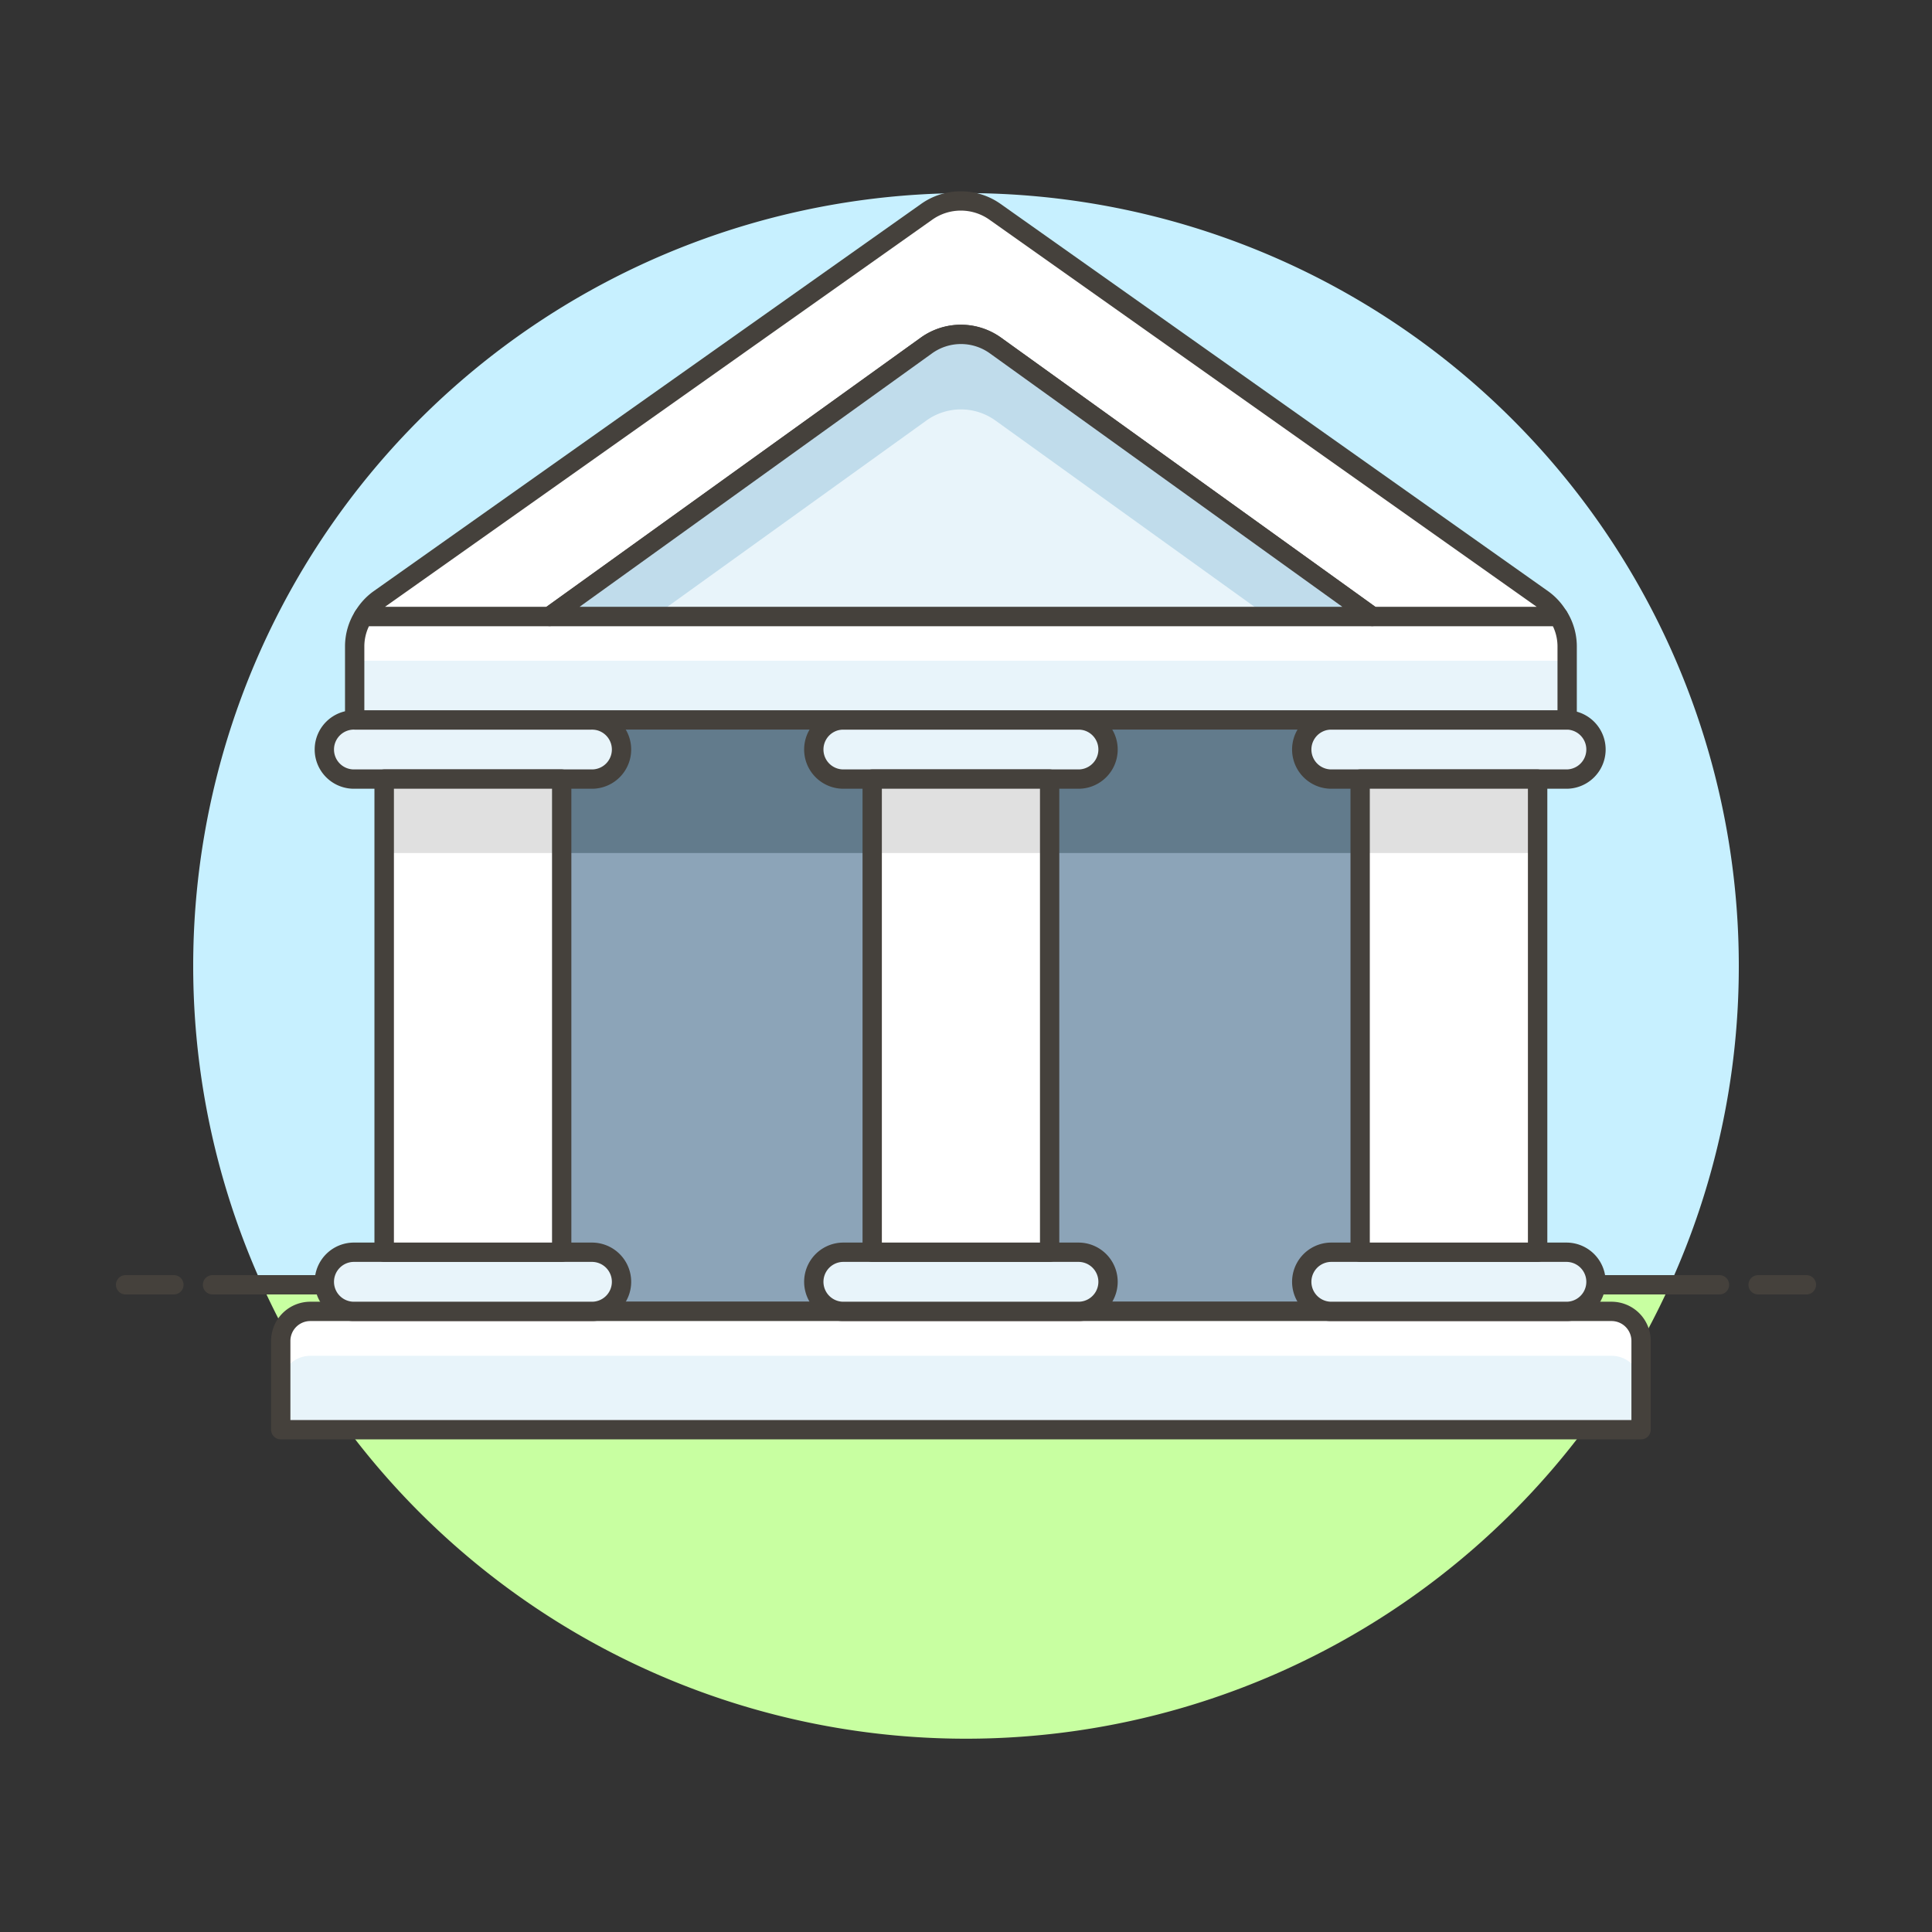 <svg xmlns="http://www.w3.org/2000/svg" viewBox="0 0 100 100"><rect x="0" y="0" width="100" height="100" fill="#333333" stroke="none"/><g class="nc-icon-wrapper"><defs/><path class="a" d="M90 50a40 40 0 1 0-76.436 16.5h72.872A39.829 39.829 0 0 0 90 50z" style="" fill="#c7f0ff"/><path class="b" d="M13.564 66.5a40 40 0 0 0 72.872 0z" style="" fill="#c8ffa1"/><path class="c" d="M11 66.5h78" fill="none" stroke="#45413c" stroke-linecap="round" stroke-linejoin="round"/><path class="c" d="M6.5 66.5H9" fill="none" stroke="#45413c" stroke-linecap="round" stroke-linejoin="round"/><path class="c" d="M91 66.5h2.5" fill="none" stroke="#45413c" stroke-linecap="round" stroke-linejoin="round"/><g><path class="d" d="M19.889 37.264h59.696v30.613H19.889z" stroke="#45413c" stroke-linecap="round" stroke-linejoin="round" fill="#8ca4b8"/><path class="e" d="M19.889 37.264h59.696v6.888H19.889z" style="" fill="#627b8c"/><path class="f" d="M84.942 74H14.531v-4.592a1.531 1.531 0 0 1 1.531-1.531h67.35a1.529 1.529 0 0 1 1.53 1.53z" style="" fill="#e8f4fa"/><path class="g" d="M83.412 67.877h-67.35a1.531 1.531 0 0 0-1.531 1.531v2.3a1.531 1.531 0 0 1 1.531-1.531h67.35a1.529 1.529 0 0 1 1.53 1.53v-2.3a1.529 1.529 0 0 0-1.53-1.53z" style="" fill="#fff"/><path class="c" d="M84.942 74H14.531v-4.592a1.531 1.531 0 0 1 1.531-1.531h67.35a1.529 1.529 0 0 1 1.53 1.53z" fill="none" stroke="#45413c" stroke-linecap="round" stroke-linejoin="round"/><path class="h" d="M55.86 64.816H43.614a1.531 1.531 0 0 0 0 3.061H55.86a1.531 1.531 0 0 0 0-3.061z" stroke="#45413c" stroke-linecap="round" stroke-linejoin="round" fill="#e8f4fa"/><path class="h" d="M55.86 37.264H43.614a1.531 1.531 0 0 0 0 3.061H55.86a1.531 1.531 0 0 0 0-3.061z" stroke="#45413c" stroke-linecap="round" stroke-linejoin="round" fill="#e8f4fa"/><path class="g" d="M45.145 40.325h9.184v24.491h-9.184z" style="" fill="#fff"/><path class="i" d="M45.145 40.325h9.184v3.827h-9.184z" style="" fill="#e0e0e0"/><path class="c" d="M45.145 40.325h9.184v24.491h-9.184z" fill="none" stroke="#45413c" stroke-linecap="round" stroke-linejoin="round"/><path class="h" d="M30.6 64.816H18.358a1.531 1.531 0 1 0 0 3.061H30.6a1.531 1.531 0 1 0 0-3.061z" stroke="#45413c" stroke-linecap="round" stroke-linejoin="round" fill="#e8f4fa"/><path class="h" d="M30.6 37.264H18.358a1.531 1.531 0 1 0 0 3.061H30.6a1.531 1.531 0 1 0 0-3.061z" stroke="#45413c" stroke-linecap="round" stroke-linejoin="round" fill="#e8f4fa"/><path class="g" d="M19.889 40.325h9.184v24.491h-9.184z" style="" fill="#fff"/><path class="i" d="M19.889 40.325h9.184v3.827h-9.184z" style="" fill="#e0e0e0"/><path class="h" d="M68.87 64.816h12.246a1.531 1.531 0 0 1 0 3.061H68.87a1.531 1.531 0 0 1 0-3.061z" stroke="#45413c" stroke-linecap="round" stroke-linejoin="round" fill="#e8f4fa"/><path class="h" d="M68.87 37.264h12.246a1.531 1.531 0 0 1 0 3.061H68.87a1.531 1.531 0 0 1 0-3.061z" stroke="#45413c" stroke-linecap="round" stroke-linejoin="round" fill="#e8f4fa"/><path class="g" d="M70.401 40.325h9.184v24.491h-9.184z" style="" fill="#fff"/><path class="i" d="M70.401 40.325h9.184v3.827h-9.184z" style="" fill="#e0e0e0"/><path class="c" d="M70.401 40.325h9.184v24.491h-9.184z" fill="none" stroke="#45413c" stroke-linecap="round" stroke-linejoin="round"/><path class="f" d="M18.805 31.907a2.933 2.933 0 0 0-.447 1.529v3.828h62.758v-3.828a2.933 2.933 0 0 0-.447-1.529z" style="" fill="#e8f4fa"/><path class="g" d="M18.805 31.907a2.933 2.933 0 0 0-.447 1.529v.764h62.758v-.767a2.933 2.933 0 0 0-.447-1.529z" style="" fill="#fff"/><path class="c" d="M18.805 31.907a2.933 2.933 0 0 0-.447 1.529v3.828h62.758v-3.828a2.933 2.933 0 0 0-.447-1.529z" fill="none" stroke="#45413c" stroke-linecap="round" stroke-linejoin="round"/><path class="j" d="M28.445 31.907l19.5-14.022a3.063 3.063 0 0 1 3.576 0l19.5 14.022h9.64a2.931 2.931 0 0 0-.8-.884L51.5 10.962a3.06 3.06 0 0 0-3.534 0L19.608 31.023a2.931 2.931 0 0 0-.8.884z" stroke="#45413c" stroke-linecap="round" stroke-linejoin="round" fill="#fff"/><path class="f" d="M47.949 17.885l-19.5 14.022h42.58l-19.5-14.022a3.063 3.063 0 0 0-3.58 0z" style="" fill="#e8f4fa"/><path class="k" d="M47.949 21.767a3.063 3.063 0 0 1 3.576 0l14.1 10.14h5.4l-19.5-14.022a3.063 3.063 0 0 0-3.576 0l-19.5 14.022h5.4z" style="" fill="#c0dceb"/><path class="c" d="M47.949 17.885l-19.5 14.022h42.58l-19.5-14.022a3.063 3.063 0 0 0-3.58 0z" fill="none" stroke="#45413c" stroke-linecap="round" stroke-linejoin="round"/><path class="c" d="M19.889 40.325h9.184v24.491h-9.184z" fill="none" stroke="#45413c" stroke-linecap="round" stroke-linejoin="round"/></g></g></svg>